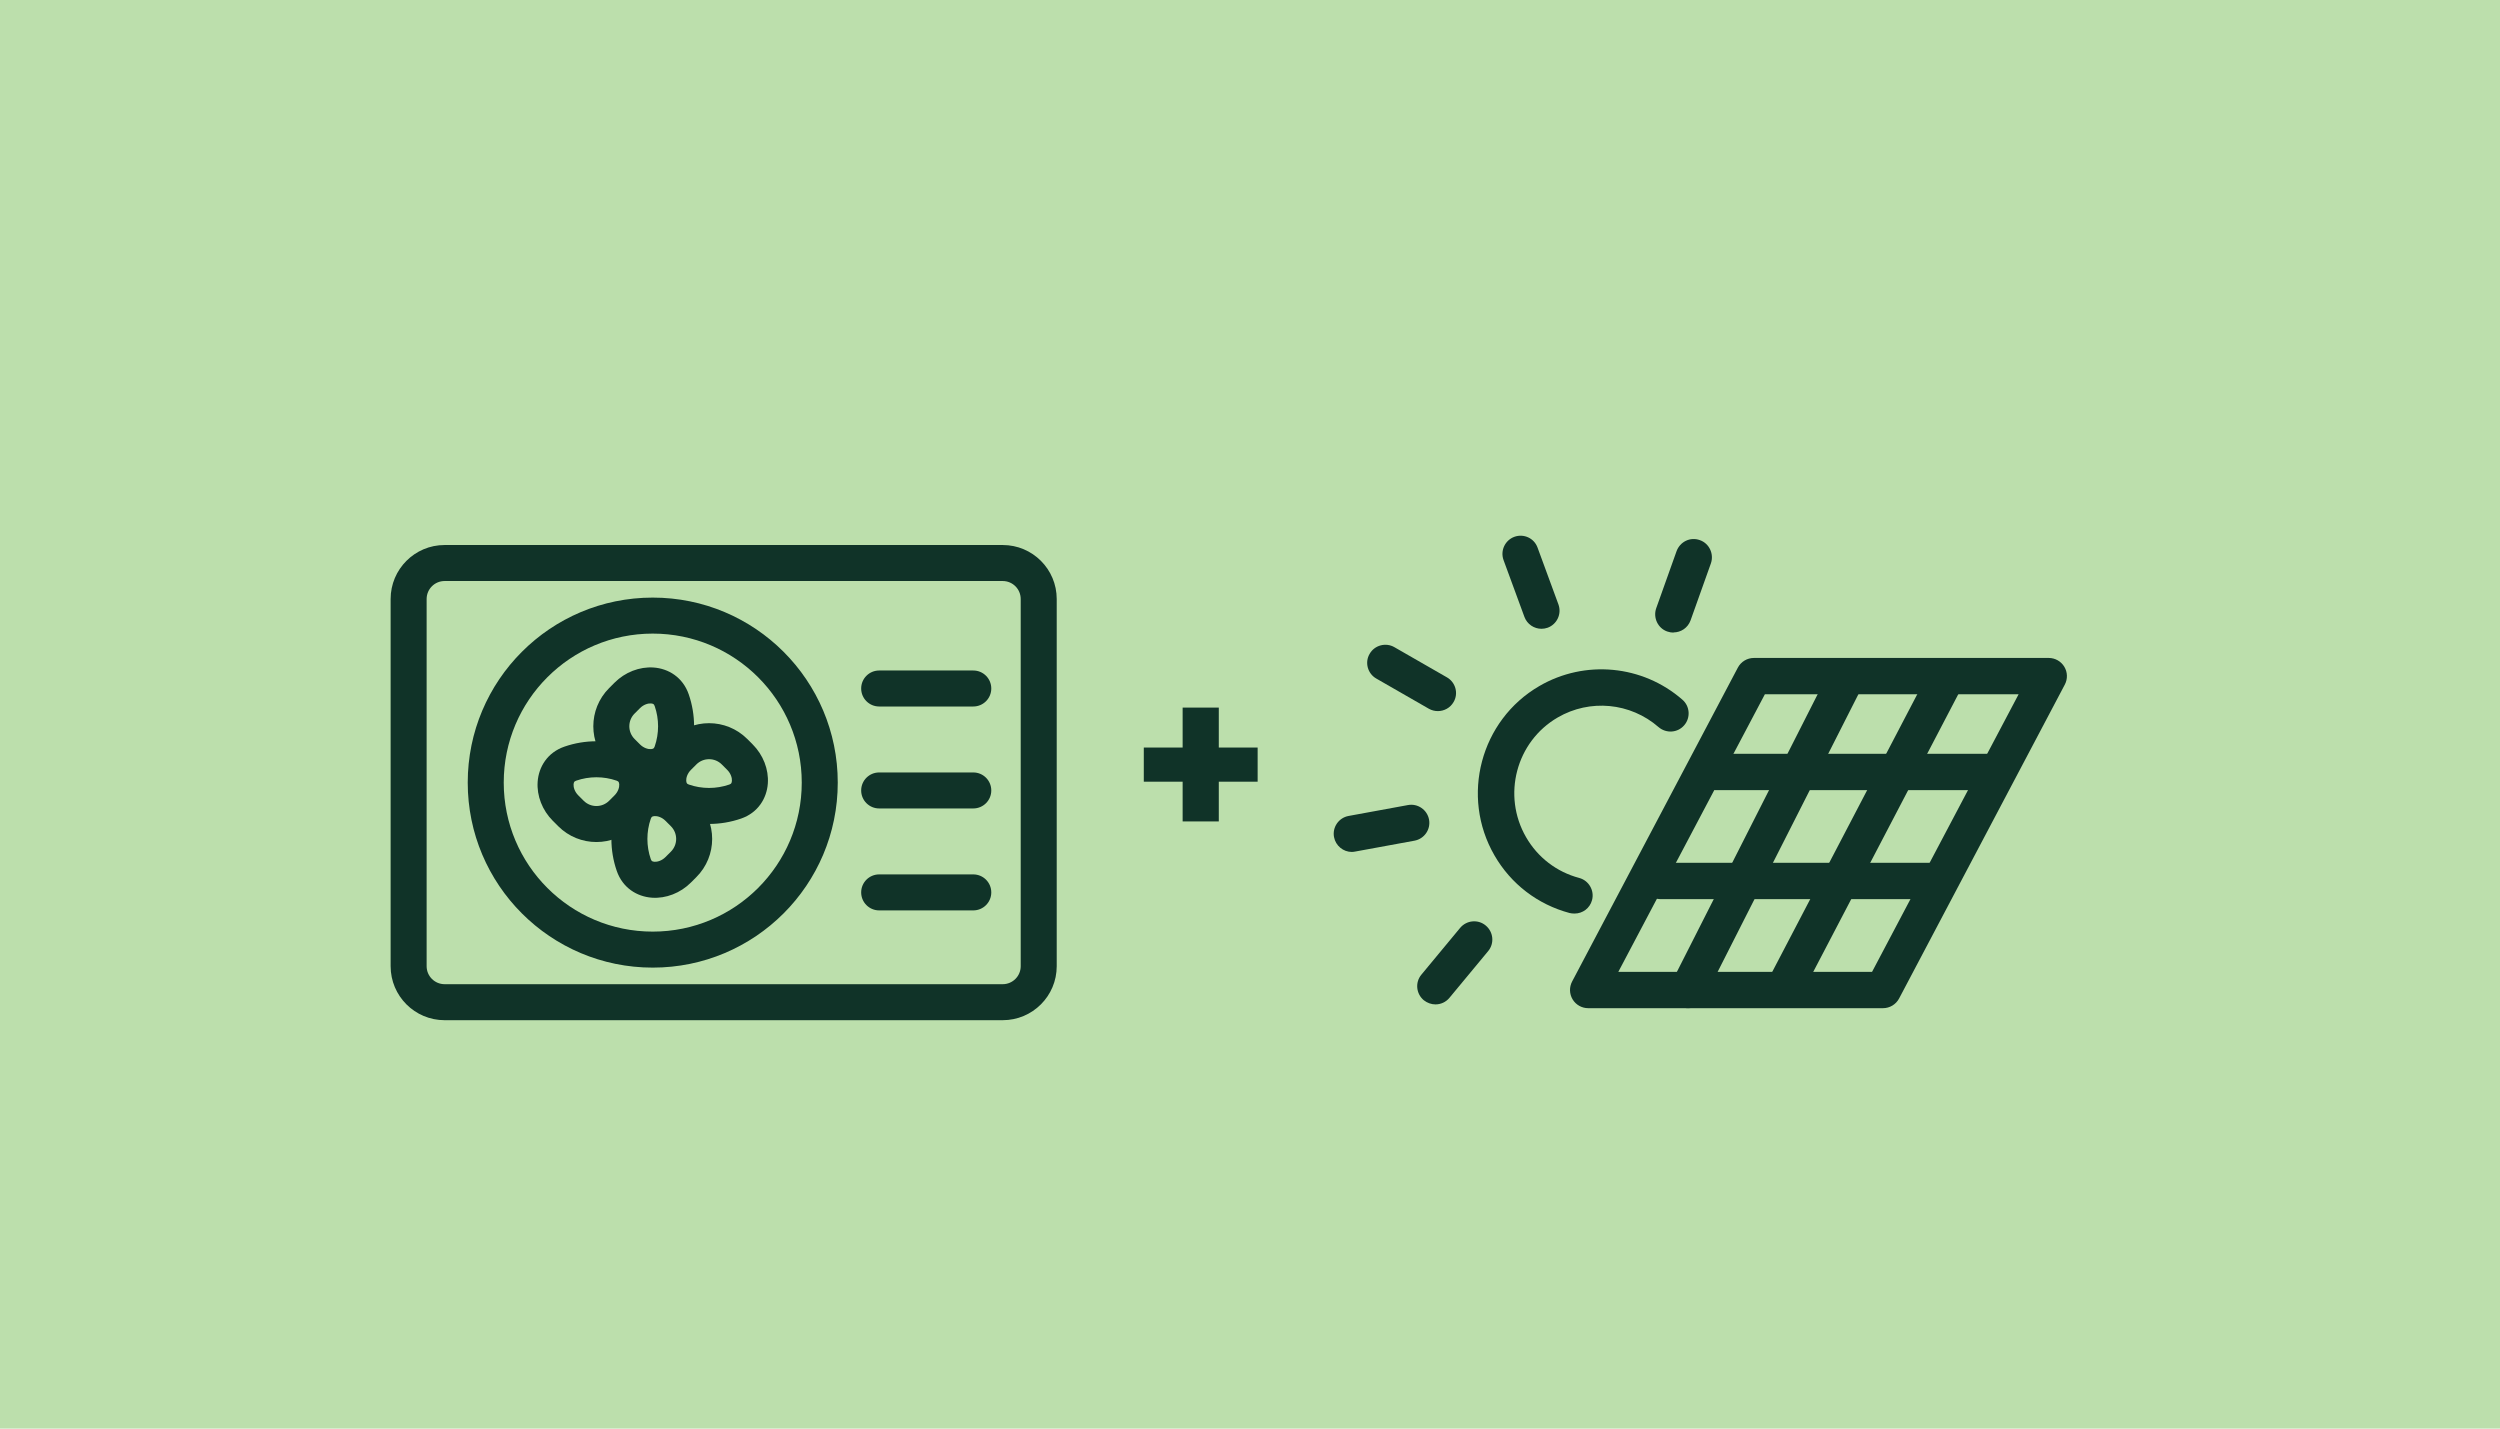 <svg width="1344" height="768" viewBox="0 0 1344 768" fill="none" xmlns="http://www.w3.org/2000/svg">
<rect width="1344" height="768" fill="#BCDFAC"/>
<path fill-rule="evenodd" clip-rule="evenodd" d="M539.056 293C555.092 293 568.091 305.999 568.091 322.034V519.423C568.091 535.459 555.092 548.458 539.056 548.458H239.034C222.999 548.458 210 535.459 210 519.423V322.034C210 305.999 222.999 293 239.034 293H539.056ZM548.735 322.034C548.735 316.689 544.402 312.356 539.056 312.356H239.034C233.689 312.356 229.356 316.689 229.356 322.034V519.423C229.356 524.769 233.689 529.102 239.034 529.102H539.056C544.402 529.102 548.735 524.769 548.735 519.423V322.034Z" fill="#103328"/>
<path fill-rule="evenodd" clip-rule="evenodd" d="M350.914 340.623C306.672 340.623 270.807 376.488 270.807 420.729C270.807 464.971 306.672 500.836 350.914 500.836C395.156 500.836 431.021 464.971 431.021 420.729C431.021 376.488 395.156 340.623 350.914 340.623ZM251.451 420.729C251.451 365.797 295.982 321.266 350.914 321.266C405.846 321.266 450.377 365.797 450.377 420.729C450.377 475.661 405.846 520.192 350.914 520.192C295.982 520.192 251.451 475.661 251.451 420.729Z" fill="#103328"/>
<path fill-rule="evenodd" clip-rule="evenodd" d="M351.376 358.856C359.357 359.422 367.093 364.112 370.256 373.256C374.102 384.375 374.102 396.514 370.256 407.633C367.093 416.777 359.357 421.468 351.376 422.033C343.8 422.57 336.007 419.511 330.382 413.886L327.471 410.975C316.132 399.636 316.132 381.253 327.471 369.914L330.382 367.003C336.007 361.378 343.8 358.319 351.376 358.856ZM350.007 378.164C348.405 378.05 346.003 378.756 344.069 380.69L341.158 383.601C337.378 387.381 337.378 393.509 341.158 397.288L344.069 400.199C346.003 402.134 348.405 402.839 350.007 402.726C350.743 402.673 351.134 402.47 351.31 402.344C351.436 402.253 351.714 402.026 351.963 401.306C354.391 394.286 354.391 386.603 351.963 379.583C351.714 378.863 351.436 378.636 351.31 378.546C351.134 378.419 350.743 378.216 350.007 378.164Z" fill="#103328"/>
<path fill-rule="evenodd" clip-rule="evenodd" d="M350.45 419.424C358.026 418.887 365.819 421.947 371.444 427.571L374.355 430.483C385.694 441.821 385.694 460.205 374.355 471.543L371.444 474.455C365.819 480.08 358.026 483.139 350.45 482.602C342.47 482.036 334.733 477.345 331.57 468.202C327.724 457.083 327.724 444.943 331.57 433.824C334.733 424.681 342.469 419.99 350.45 419.424ZM350.516 439.114C350.39 439.205 350.112 439.431 349.863 440.152C347.435 447.172 347.435 454.854 349.863 461.874C350.112 462.595 350.39 462.821 350.516 462.912C350.692 463.039 351.084 463.242 351.819 463.294C353.421 463.408 355.823 462.702 357.757 460.768L360.668 457.857C364.448 454.077 364.448 447.949 360.668 444.17L357.757 441.258C355.823 439.324 353.421 438.619 351.819 438.732C351.084 438.784 350.692 438.987 350.516 439.114Z" fill="#103328"/>
<path fill-rule="evenodd" clip-rule="evenodd" d="M462.966 370.137C462.966 364.792 467.299 360.459 472.644 360.459H523.237C528.582 360.459 532.915 364.792 532.915 370.137C532.915 375.482 528.582 379.815 523.237 379.815H472.644C467.299 379.815 462.966 375.482 462.966 370.137Z" fill="#103328"/>
<path fill-rule="evenodd" clip-rule="evenodd" d="M462.966 424.947C462.966 419.602 467.299 415.269 472.644 415.269H523.237C528.582 415.269 532.915 419.602 532.915 424.947C532.915 430.292 528.582 434.625 523.237 434.625H472.644C467.299 434.625 462.966 430.292 462.966 424.947Z" fill="#103328"/>
<path fill-rule="evenodd" clip-rule="evenodd" d="M462.966 479.755C462.966 474.41 467.299 470.077 472.644 470.077H523.237C528.582 470.077 532.915 474.41 532.915 479.755C532.915 485.1 528.582 489.433 523.237 489.433H472.644C467.299 489.433 462.966 485.1 462.966 479.755Z" fill="#103328"/>
<path fill-rule="evenodd" clip-rule="evenodd" d="M388.043 410.973C384.263 407.193 378.135 407.193 374.356 410.973L371.444 413.884C369.51 415.818 368.805 418.22 368.918 419.823C368.97 420.558 369.173 420.949 369.3 421.125C369.391 421.251 369.617 421.529 370.338 421.778C377.358 424.206 385.041 424.206 392.06 421.778C392.781 421.529 393.007 421.251 393.098 421.125C393.225 420.949 393.428 420.558 393.48 419.823C393.594 418.22 392.888 415.818 390.954 413.884L388.043 410.973ZM360.669 397.286C372.007 385.947 390.391 385.947 401.729 397.286L404.641 400.197C410.266 405.822 413.325 413.615 412.788 421.191C412.222 429.172 407.531 436.909 398.388 440.071C387.269 443.917 375.129 443.917 364.011 440.071C354.867 436.909 350.176 429.172 349.61 421.191C349.073 413.615 352.133 405.822 357.757 400.197L360.669 397.286Z" fill="#103328"/>
<path fill-rule="evenodd" clip-rule="evenodd" d="M303.44 401.387C314.559 397.541 326.698 397.541 337.817 401.387C346.961 404.55 351.652 412.286 352.217 420.267C352.755 427.843 349.695 435.636 344.07 441.261L341.159 444.172C329.821 455.511 311.437 455.511 300.098 444.172L297.187 441.261C291.562 435.636 288.503 427.843 289.04 420.267C289.606 412.286 294.297 404.55 303.44 401.387ZM331.49 419.68C324.47 417.252 316.787 417.252 309.768 419.68C309.047 419.929 308.82 420.207 308.73 420.333C308.603 420.509 308.4 420.9 308.348 421.636C308.234 423.238 308.94 425.64 310.874 427.574L313.785 430.485C317.565 434.265 323.693 434.265 327.472 430.485L330.383 427.574C332.318 425.64 333.023 423.238 332.91 421.636C332.858 420.9 332.654 420.509 332.528 420.333C332.437 420.207 332.211 419.929 331.49 419.68Z" fill="#103328"/>
<path d="M846.313 491.122C845.434 491.122 844.653 491.024 843.773 490.829C826.677 486.237 812.317 475.296 803.427 459.86C785.061 428.111 795.905 387.178 827.557 368.812C852.077 354.549 883.045 357.48 904.44 376.139C908.543 379.656 908.934 385.908 905.417 389.913C901.9 394.016 895.745 394.407 891.642 390.89C876.5 377.702 854.715 375.65 837.424 385.713C815.052 398.706 807.432 427.622 820.425 450.091C826.677 460.935 836.837 468.75 848.951 471.974C854.129 473.342 857.255 478.715 855.887 483.893C854.715 488.289 850.807 491.122 846.509 491.122H846.313Z" fill="#103328"/>
<path d="M771.679 539.967C769.53 539.967 767.283 539.186 765.427 537.721C761.324 534.301 760.64 528.147 764.157 523.946L784.965 498.839C788.384 494.736 794.539 494.052 798.74 497.569C802.843 500.989 803.527 507.143 800.01 511.344L779.201 536.451C777.248 538.795 774.512 539.967 771.679 539.967Z" fill="#103328"/>
<path d="M726.737 458.004C722.145 458.004 718.042 454.683 717.163 449.993C716.186 444.718 719.703 439.638 724.978 438.661L756.923 432.8C762.199 431.823 767.279 435.34 768.256 440.615C769.233 445.89 765.716 450.97 760.44 451.947L728.495 457.809C727.909 457.906 727.323 458.004 726.737 458.004Z" fill="#103328"/>
<path d="M773.046 382.293C771.385 382.293 769.725 381.902 768.162 381.023L739.929 364.806C735.24 362.169 733.579 356.112 736.314 351.52C738.952 346.831 745.009 345.268 749.6 347.906L777.833 364.123C782.522 366.76 784.183 372.817 781.448 377.409C779.689 380.535 776.368 382.293 772.949 382.293H773.046Z" fill="#103328"/>
<path d="M828.73 338.039C824.724 338.039 821.012 335.596 819.547 331.689L808.312 301.111C806.456 296.031 809.094 290.463 814.076 288.607C819.156 286.75 824.724 289.29 826.581 294.37L837.815 324.948C839.671 330.028 837.034 335.596 832.051 337.452C830.977 337.843 829.804 338.039 828.632 338.039H828.73Z" fill="#103328"/>
<path d="M899.655 340.09C898.58 340.09 897.506 339.894 896.334 339.504C891.254 337.745 888.616 332.079 890.374 326.999L901.316 296.324C903.172 291.244 908.643 288.508 913.82 290.365C918.9 292.123 921.538 297.789 919.78 302.869L908.838 333.544C907.373 337.55 903.66 339.992 899.655 339.992V340.09Z" fill="#103328"/>
<path fill-rule="evenodd" clip-rule="evenodd" d="M934.262 358.922C935.953 355.718 939.278 353.714 942.901 353.714H1101.4C1104.83 353.714 1108 355.507 1109.77 358.439C1111.54 361.372 1111.64 365.016 1110.04 368.044L1020.95 536.79C1019.25 539.993 1015.93 541.998 1012.31 541.998H853.806C850.382 541.998 847.208 540.205 845.44 537.272C843.672 534.34 843.569 530.695 845.167 527.667L934.262 358.922ZM948.79 373.252L870.011 522.459H1006.42L1085.2 373.252H948.79Z" fill="#103328"/>
<path fill-rule="evenodd" clip-rule="evenodd" d="M996.129 357.44C1000.94 359.88 1002.86 365.759 1000.42 370.571L916.215 536.647C913.775 541.459 907.896 543.382 903.084 540.942C898.272 538.502 896.349 532.623 898.789 527.811L982.998 361.735C985.438 356.923 991.317 355 996.129 357.44Z" fill="#103328"/>
<path fill-rule="evenodd" clip-rule="evenodd" d="M1049.97 357.494C1054.75 359.992 1056.6 365.894 1054.1 370.676L969.891 531.868C967.393 536.65 961.491 538.501 956.709 536.003C951.926 533.505 950.075 527.603 952.573 522.821L1036.78 361.629C1039.28 356.847 1045.18 354.996 1049.97 357.494Z" fill="#103328"/>
<path fill-rule="evenodd" clip-rule="evenodd" d="M912.384 414.999C912.384 409.604 916.758 405.23 922.153 405.23H1070.88C1076.28 405.23 1080.65 409.604 1080.65 414.999C1080.65 420.395 1076.28 424.768 1070.88 424.768H922.153C916.758 424.768 912.384 420.395 912.384 414.999Z" fill="#103328"/>
<path fill-rule="evenodd" clip-rule="evenodd" d="M883.075 473.614C883.075 468.219 887.449 463.845 892.844 463.845H1039.51C1044.9 463.845 1049.28 468.219 1049.28 473.614C1049.28 479.01 1044.9 483.383 1039.51 483.383H892.844C887.449 483.383 883.075 479.01 883.075 473.614Z" fill="#103328"/>
<path d="M676.104 420.24H655.224V441.6H635.784V420.24H614.904V401.88H635.784V380.4H655.224V401.88H676.104V420.24Z" fill="#103328"/>
</svg>
